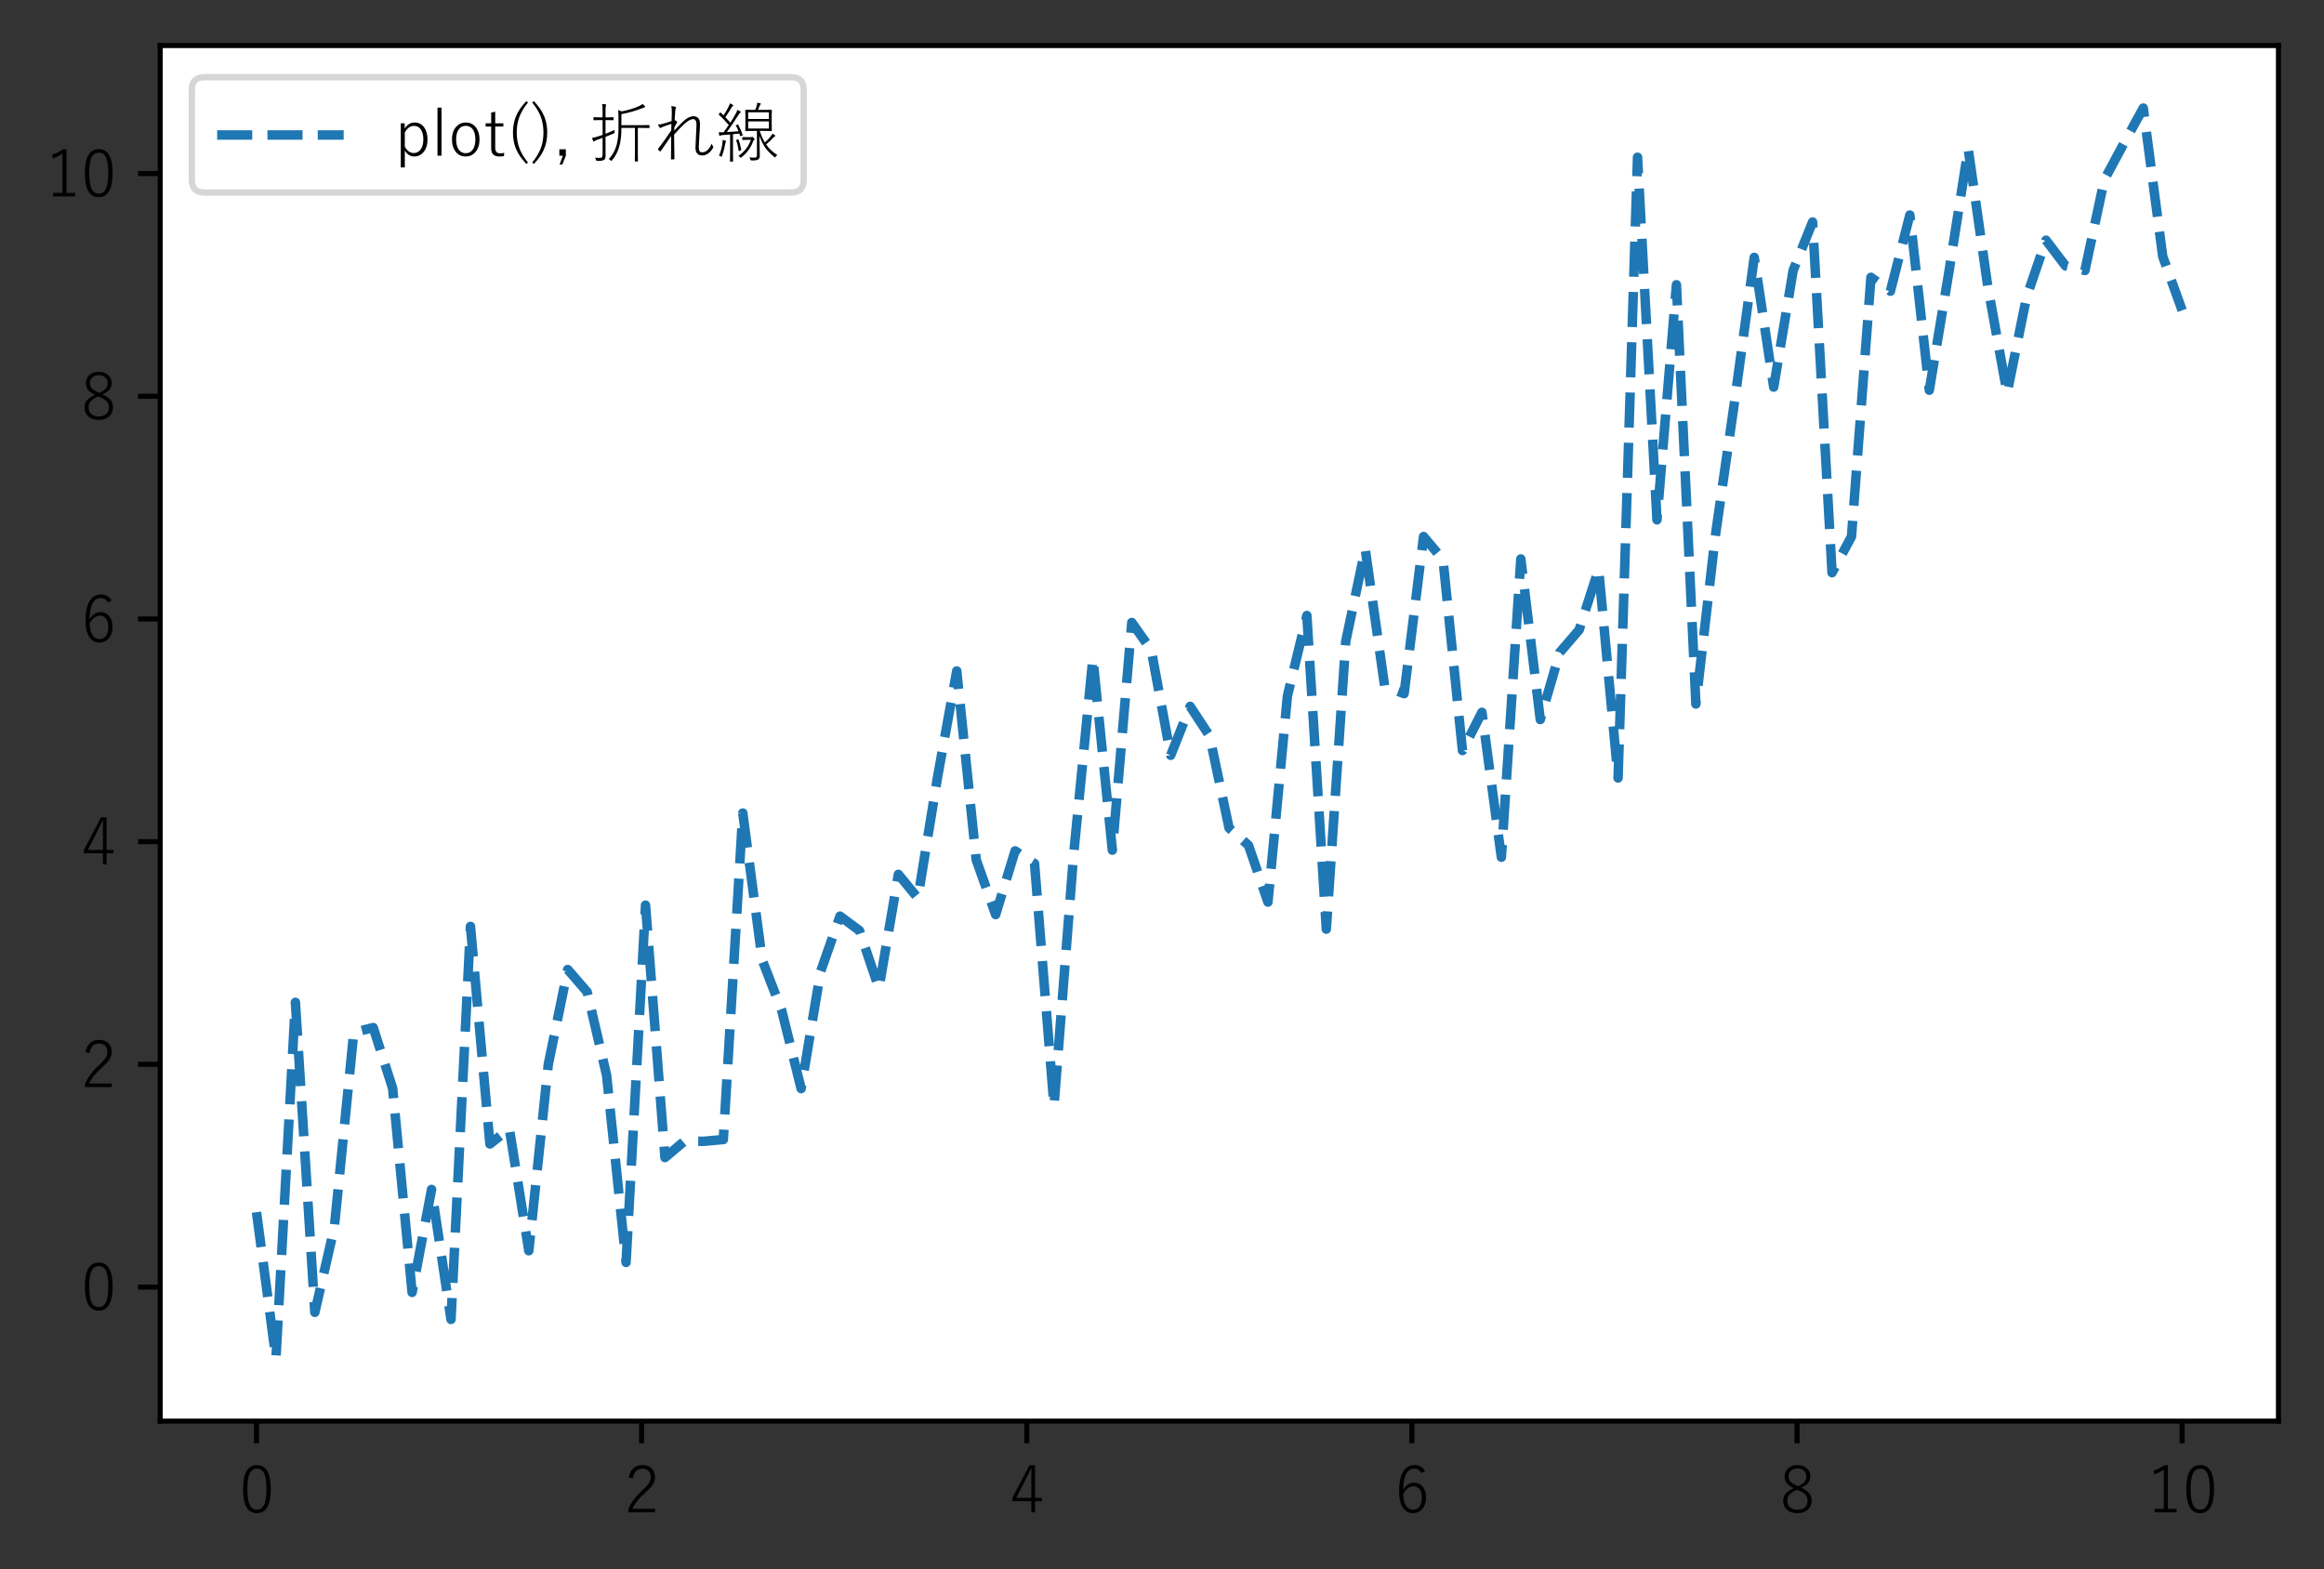 <?xml version="1.0" encoding="utf-8" standalone="no"?>
<!DOCTYPE svg PUBLIC "-//W3C//DTD SVG 1.1//EN"
  "http://www.w3.org/Graphics/SVG/1.1/DTD/svg11.dtd">
<svg height="248.074pt" version="1.1" viewBox="0 0 367.322 248.074" width="367.322pt" xmlns="http://www.w3.org/2000/svg" xmlns:xlink="http://www.w3.org/1999/xlink">
 <rect x="0" y="0" width="367.322" height="248.074" fill="#333333" stroke="none"/>

 <defs>
  <style type="text/css">*{stroke-linecap:butt;stroke-linejoin:round;}</style>
 </defs>
 <g id="figure_1">
  <g id="patch_1">
   <path d="M 0 248.074 
L 367.322 248.074 
L 367.322 0 
L 0 0 
z
" style="fill:none;"/>
  </g>
  <g id="axes_1">
   <g id="patch_2">
    <path d="M 25.322 224.64 
L 360.122 224.64 
L 360.122 7.2 
L 25.322 7.2 
z
" style="fill:#ffffff;"/>
   </g>
   <g id="matplotlib.axis_1">
    <g id="xtick_1">
     <g id="line2d_1">
      <defs>
       <path d="M 0 0 
L 0 3.5 
" id="m5a855bd1a5" style="stroke:#000000;stroke-width:0.8;"/>
      </defs>
      <g>
       <use style="stroke:#000000;stroke-width:0.8;" x="40.54" xlink:href="#m5a855bd1a5" y="224.64"/>
      </g>
     </g>
     <g id="text_1">
      <!-- 0 -->
      <g transform="translate(37.76 239.282)scale(0.1 -0.1)">
       <defs>
        <path d="M 1788 4806 
Q 3150 4806 3150 2456 
Q 3150 56 1772 56 
Q 409 56 409 2444 
Q 409 4806 1788 4806 
z
M 1788 4453 
Q 1269 4453 1047 3938 
Q 838 3456 838 2456 
Q 838 1303 1100 819 
Q 1322 409 1772 409 
Q 2291 409 2516 950 
Q 2722 1444 2722 2450 
Q 2722 3591 2456 4059 
Q 2234 4453 1788 4453 
z
" id="YuGothic-Regular-30" transform="scale(0.016)"/>
       </defs>
       <use xlink:href="#YuGothic-Regular-30"/>
      </g>
     </g>
    </g>
    <g id="xtick_2">
     <g id="line2d_2">
      <g>
       <use style="stroke:#000000;stroke-width:0.8;" x="101.413" xlink:href="#m5a855bd1a5" y="224.64"/>
      </g>
     </g>
     <g id="text_2">
      <!-- 2 -->
      <g transform="translate(98.632 239.282)scale(0.1 -0.1)">
       <defs>
        <path d="M 459 3597 
Q 588 4228 988 4541 
Q 1325 4806 1819 4806 
Q 2406 4806 2750 4453 
Q 3059 4138 3059 3628 
Q 3059 3219 2838 2875 
Q 2628 2556 2094 2075 
Q 1191 1284 825 494 
L 3066 494 
L 3066 141 
L 422 141 
L 422 456 
Q 819 1406 1806 2309 
Q 2331 2800 2497 3088 
Q 2638 3331 2638 3628 
Q 2638 4038 2378 4263 
Q 2156 4453 1813 4453 
Q 1025 4453 863 3494 
L 459 3597 
z
" id="YuGothic-Regular-32" transform="scale(0.016)"/>
       </defs>
       <use xlink:href="#YuGothic-Regular-32"/>
      </g>
     </g>
    </g>
    <g id="xtick_3">
     <g id="line2d_3">
      <g>
       <use style="stroke:#000000;stroke-width:0.8;" x="162.286" xlink:href="#m5a855bd1a5" y="224.64"/>
      </g>
     </g>
     <g id="text_3">
      <!-- 4 -->
      <g transform="translate(159.505 239.282)scale(0.1 -0.1)">
       <defs>
        <path d="M 2553 4788 
L 2553 1572 
L 3231 1572 
L 3231 1241 
L 2553 1241 
L 2553 141 
L 2188 141 
L 2188 1241 
L 306 1241 
L 306 1553 
L 1997 4788 
L 2553 4788 
z
M 2188 1572 
L 2188 3488 
Q 2188 3678 2200 4459 
L 2138 4459 
Q 1944 3988 1719 3563 
L 697 1572 
L 2188 1572 
z
" id="YuGothic-Regular-34" transform="scale(0.016)"/>
       </defs>
       <use xlink:href="#YuGothic-Regular-34"/>
      </g>
     </g>
    </g>
    <g id="xtick_4">
     <g id="line2d_4">
      <g>
       <use style="stroke:#000000;stroke-width:0.8;" x="223.158" xlink:href="#m5a855bd1a5" y="224.64"/>
      </g>
     </g>
     <g id="text_4">
      <!-- 6 -->
      <g transform="translate(220.378 239.282)scale(0.1 -0.1)">
       <defs>
        <path d="M 3041 4206 
L 2656 4019 
Q 2459 4459 1984 4459 
Q 909 4459 872 2369 
Q 1306 3066 1959 3066 
Q 2516 3066 2847 2622 
Q 3138 2231 3138 1625 
Q 3138 856 2722 422 
Q 2375 56 1850 56 
Q 1184 56 819 653 
Q 475 1209 475 2200 
Q 475 3606 941 4266 
Q 1325 4806 1997 4806 
Q 2716 4806 3041 4206 
z
M 884 1966 
Q 891 1138 1200 731 
Q 1450 403 1850 403 
Q 2284 403 2516 759 
Q 2722 1075 2722 1619 
Q 2722 2166 2469 2459 
Q 2250 2713 1897 2713 
Q 1297 2713 884 1966 
z
" id="YuGothic-Regular-36" transform="scale(0.016)"/>
       </defs>
       <use xlink:href="#YuGothic-Regular-36"/>
      </g>
     </g>
    </g>
    <g id="xtick_5">
     <g id="line2d_5">
      <g>
       <use style="stroke:#000000;stroke-width:0.8;" x="284.031" xlink:href="#m5a855bd1a5" y="224.64"/>
      </g>
     </g>
     <g id="text_5">
      <!-- 8 -->
      <g transform="translate(281.25 239.282)scale(0.1 -0.1)">
       <defs>
        <path d="M 2144 2578 
Q 2753 2309 2988 1978 
Q 3181 1706 3181 1306 
Q 3181 684 2738 344 
Q 2363 56 1775 56 
Q 1103 56 719 425 
Q 372 756 372 1291 
Q 372 1728 650 2028 
Q 891 2288 1409 2528 
Q 891 2775 688 3072 
Q 513 3322 513 3688 
Q 513 4209 906 4528 
Q 1253 4806 1772 4806 
Q 2378 4806 2741 4456 
Q 3053 4153 3053 3706 
Q 3053 3288 2825 3022 
Q 2616 2784 2144 2578 
z
M 1831 2725 
Q 2328 2938 2509 3191 
Q 2656 3391 2656 3700 
Q 2656 4072 2381 4288 
Q 2144 4475 1772 4475 
Q 1353 4475 1116 4231 
Q 909 4019 909 3688 
Q 909 3366 1103 3159 
Q 1288 2966 1722 2778 
L 1831 2725 
z
M 1734 2375 
Q 1178 2125 963 1859 
Q 775 1628 775 1306 
Q 775 856 1078 613 
Q 1341 397 1775 397 
Q 2281 397 2550 672 
Q 2778 906 2778 1300 
Q 2778 1663 2550 1897 
Q 2341 2109 1844 2322 
L 1734 2375 
z
" id="YuGothic-Regular-38" transform="scale(0.016)"/>
       </defs>
       <use xlink:href="#YuGothic-Regular-38"/>
      </g>
     </g>
    </g>
    <g id="xtick_6">
     <g id="line2d_6">
      <g>
       <use style="stroke:#000000;stroke-width:0.8;" x="344.904" xlink:href="#m5a855bd1a5" y="224.64"/>
      </g>
     </g>
     <g id="text_6">
      <!-- 10 -->
      <g transform="translate(339.343 239.282)scale(0.1 -0.1)">
       <defs>
        <path d="M 2063 4794 
L 2063 481 
L 2925 481 
L 2925 141 
L 744 141 
L 744 481 
L 1666 481 
L 1666 4359 
Q 1259 4081 725 3878 
L 653 4250 
Q 1184 4428 1734 4794 
L 2063 4794 
z
" id="YuGothic-Regular-31" transform="scale(0.016)"/>
       </defs>
       <use xlink:href="#YuGothic-Regular-31"/>
       <use x="55.615" xlink:href="#YuGothic-Regular-30"/>
      </g>
     </g>
    </g>
   </g>
   <g id="matplotlib.axis_2">
    <g id="ytick_1">
     <g id="line2d_7">
      <defs>
       <path d="M 0 0 
L -3.5 0 
" id="me11424db1b" style="stroke:#000000;stroke-width:0.8;"/>
      </defs>
      <g>
       <use style="stroke:#000000;stroke-width:0.8;" x="25.322" xlink:href="#me11424db1b" y="203.444"/>
      </g>
     </g>
     <g id="text_7">
      <!-- 0 -->
      <g transform="translate(12.761 207.265)scale(0.1 -0.1)">
       <use xlink:href="#YuGothic-Regular-30"/>
      </g>
     </g>
    </g>
    <g id="ytick_2">
     <g id="line2d_8">
      <g>
       <use style="stroke:#000000;stroke-width:0.8;" x="25.322" xlink:href="#me11424db1b" y="168.244"/>
      </g>
     </g>
     <g id="text_8">
      <!-- 2 -->
      <g transform="translate(12.761 172.065)scale(0.1 -0.1)">
       <use xlink:href="#YuGothic-Regular-32"/>
      </g>
     </g>
    </g>
    <g id="ytick_3">
     <g id="line2d_9">
      <g>
       <use style="stroke:#000000;stroke-width:0.8;" x="25.322" xlink:href="#me11424db1b" y="133.043"/>
      </g>
     </g>
     <g id="text_9">
      <!-- 4 -->
      <g transform="translate(12.761 136.864)scale(0.1 -0.1)">
       <use xlink:href="#YuGothic-Regular-34"/>
      </g>
     </g>
    </g>
    <g id="ytick_4">
     <g id="line2d_10">
      <g>
       <use style="stroke:#000000;stroke-width:0.8;" x="25.322" xlink:href="#me11424db1b" y="97.843"/>
      </g>
     </g>
     <g id="text_10">
      <!-- 6 -->
      <g transform="translate(12.761 101.664)scale(0.1 -0.1)">
       <use xlink:href="#YuGothic-Regular-36"/>
      </g>
     </g>
    </g>
    <g id="ytick_5">
     <g id="line2d_11">
      <g>
       <use style="stroke:#000000;stroke-width:0.8;" x="25.322" xlink:href="#me11424db1b" y="62.642"/>
      </g>
     </g>
     <g id="text_11">
      <!-- 8 -->
      <g transform="translate(12.761 66.463)scale(0.1 -0.1)">
       <use xlink:href="#YuGothic-Regular-38"/>
      </g>
     </g>
    </g>
    <g id="ytick_6">
     <g id="line2d_12">
      <g>
       <use style="stroke:#000000;stroke-width:0.8;" x="25.322" xlink:href="#me11424db1b" y="27.442"/>
      </g>
     </g>
     <g id="text_12">
      <!-- 10 -->
      <g transform="translate(7.2 31.263)scale(0.1 -0.1)">
       <use xlink:href="#YuGothic-Regular-31"/>
       <use x="55.615" xlink:href="#YuGothic-Regular-30"/>
      </g>
     </g>
    </g>
   </g>
   <g id="line2d_13">
    <path clip-path="url(#p50b527e9e4)" d="M 40.54 191.614 
L 43.614 214.756 
L 46.689 158.444 
L 49.763 207.443 
L 52.838 194.046 
L 55.912 163.212 
L 58.986 162.429 
L 62.061 172.036 
L 65.135 204.293 
L 68.209 188.015 
L 71.284 208.557 
L 74.358 146.439 
L 77.433 180.833 
L 80.507 178.419 
L 83.581 197.707 
L 86.656 168.286 
L 89.73 153.253 
L 92.805 156.802 
L 95.879 169.979 
L 98.953 199.557 
L 102.028 143.081 
L 105.102 182.98 
L 108.176 180.385 
L 111.251 180.408 
L 114.325 180.128 
L 117.4 128.517 
L 120.474 151.771 
L 123.548 159.701 
L 126.623 172.076 
L 129.697 153.585 
L 132.771 144.814 
L 135.846 147.107 
L 138.92 156.221 
L 141.995 138.215 
L 145.069 141.969 
L 148.143 123.076 
L 151.218 106.062 
L 154.292 135.896 
L 157.367 144.573 
L 160.441 134.501 
L 163.515 136.502 
L 166.59 174.822 
L 169.664 135.381 
L 172.738 104.043 
L 175.813 134.384 
L 178.887 98.402 
L 181.962 102.757 
L 185.036 119.391 
L 188.11 111.661 
L 191.185 116.346 
L 194.259 130.88 
L 197.333 133.629 
L 200.408 142.594 
L 203.482 110.017 
L 206.557 97.299 
L 209.631 146.87 
L 212.705 101.369 
L 215.78 86.777 
L 218.854 108.486 
L 221.928 109.645 
L 225.003 84.815 
L 228.077 88.472 
L 231.152 118.642 
L 234.226 112.597 
L 237.3 135.506 
L 240.375 88.355 
L 243.449 113.738 
L 246.524 103.131 
L 249.598 99.555 
L 252.672 89.966 
L 255.747 122.975 
L 258.821 24.861 
L 261.895 82.172 
L 264.97 45.012 
L 268.044 111.285 
L 271.119 84.705 
L 274.193 63.217 
L 277.267 40.688 
L 280.342 61.188 
L 283.416 42.746 
L 286.49 35.093 
L 289.565 90.526 
L 292.639 84.813 
L 295.714 43.842 
L 298.788 46.027 
L 301.862 33.991 
L 304.937 61.682 
L 308.011 43.148 
L 311.086 23.529 
L 314.16 45.144 
L 317.234 62.138 
L 320.309 46.969 
L 323.383 37.968 
L 326.457 42.014 
L 329.532 42.757 
L 332.606 28.411 
L 335.681 22.682 
L 338.755 17.084 
L 341.829 40.528 
L 344.904 49.064 
" style="fill:none;stroke:#1f77b4;stroke-dasharray:5.55,2.4;stroke-dashoffset:0;stroke-width:1.5;"/>
   </g>
   <g id="patch_3">
    <path d="M 25.322 224.64 
L 25.322 7.2 
" style="fill:none;stroke:#000000;stroke-linecap:square;stroke-linejoin:miter;stroke-width:0.8;"/>
   </g>
   <g id="patch_4">
    <path d="M 360.122 224.64 
L 360.122 7.2 
" style="fill:none;stroke:#000000;stroke-linecap:square;stroke-linejoin:miter;stroke-width:0.8;"/>
   </g>
   <g id="patch_5">
    <path d="M 25.322 224.64 
L 360.122 224.64 
" style="fill:none;stroke:#000000;stroke-linecap:square;stroke-linejoin:miter;stroke-width:0.8;"/>
   </g>
   <g id="patch_6">
    <path d="M 25.322 7.2 
L 360.122 7.2 
" style="fill:none;stroke:#000000;stroke-linecap:square;stroke-linejoin:miter;stroke-width:0.8;"/>
   </g>
   <g id="legend_1">
    <g id="patch_7">
     <path d="M 32.322 30.43 
L 125.031 30.43 
Q 127.031 30.43 127.031 28.43 
L 127.031 14.2 
Q 127.031 12.2 125.031 12.2 
L 32.322 12.2 
Q 30.322 12.2 30.322 14.2 
L 30.322 28.43 
Q 30.322 30.43 32.322 30.43 
z
" style="fill:#ffffff;opacity:0.8;stroke:#cccccc;stroke-linejoin:miter;"/>
    </g>
    <g id="line2d_14">
     <path d="M 34.322 21.337 
L 54.322 21.337 
" style="fill:none;stroke:#1f77b4;stroke-dasharray:5.55,2.4;stroke-dashoffset:0;stroke-width:1.5;"/>
    </g>
    <g id="line2d_15"/>
    <g id="text_13">
     <!-- plot(), 折れ線 -->
     <g transform="translate(62.322 24.837)scale(0.1 -0.1)">
      <defs>
       <path d="M 1025 3341 
L 1025 2828 
Q 1403 3419 2009 3419 
Q 2613 3419 2963 2922 
Q 3278 2472 3278 1753 
Q 3278 928 2853 456 
Q 2500 63 1978 63 
Q 1381 63 1038 647 
L 1038 -1019 
L 641 -1019 
L 641 3341 
L 1025 3341 
z
M 1038 2431 
L 1038 1025 
Q 1397 403 1922 403 
Q 2369 403 2628 797 
Q 2869 1156 2869 1750 
Q 2869 2425 2581 2788 
Q 2341 3088 1959 3088 
Q 1391 3088 1038 2431 
z
" id="YuGothic-Regular-70" transform="scale(0.016)"/>
       <path d="M 1038 4891 
L 1038 141 
L 641 141 
L 641 4891 
L 1038 4891 
z
" id="YuGothic-Regular-6c" transform="scale(0.016)"/>
       <path d="M 1797 3419 
Q 2438 3419 2816 2913 
Q 3153 2459 3153 1753 
Q 3153 934 2719 466 
Q 2350 63 1791 63 
Q 1141 63 766 575 
Q 434 1025 434 1734 
Q 434 2553 866 3019 
Q 1234 3419 1797 3419 
z
M 1797 3094 
Q 1322 3094 1069 2694 
Q 844 2341 844 1747 
Q 844 1059 1131 697 
Q 1381 388 1791 388 
Q 2263 388 2519 791 
Q 2744 1147 2744 1747 
Q 2744 2425 2456 2784 
Q 2206 3094 1797 3094 
z
" id="YuGothic-Regular-6f" transform="scale(0.016)"/>
       <path d="M 1197 4488 
L 1197 3341 
L 2003 3341 
L 2003 3022 
L 1197 3022 
L 1197 941 
Q 1197 375 1672 375 
Q 1878 375 2088 422 
L 2059 97 
Q 1859 63 1606 63 
Q 800 63 800 863 
L 800 3022 
L 250 3022 
L 250 3341 
L 800 3341 
L 800 4397 
L 1197 4488 
z
" id="YuGothic-Regular-74" transform="scale(0.016)"/>
       <path d="M 2234 5400 
Q 1603 4616 1347 3872 
Q 1122 3222 1122 2431 
Q 1122 1531 1419 797 
Q 1681 147 2234 -538 
L 2069 -672 
Q 1341 91 1034 859 
Q 750 1569 750 2431 
Q 750 3409 1122 4200 
Q 1434 4866 2069 5528 
L 2234 5400 
z
" id="YuGothic-Regular-28" transform="scale(0.016)"/>
       <path d="M 403 5528 
Q 1128 4772 1438 4000 
Q 1722 3291 1722 2431 
Q 1722 1450 1350 659 
Q 1041 -3 403 -672 
L 238 -538 
Q 869 241 1125 988 
Q 1350 1641 1350 2431 
Q 1350 3331 1053 4066 
Q 794 4709 238 5400 
L 403 5528 
z
" id="YuGothic-Regular-29" transform="scale(0.016)"/>
       <path d="M 1147 775 
L 1147 141 
L 800 -731 
L 531 -731 
L 853 141 
L 506 141 
L 506 775 
L 1147 775 
z
" id="YuGothic-Regular-2c" transform="scale(0.016)"/>
       <path d="M 0 0 
Q 0 0 0 0 
z
" id="YuGothic-Regular-20" transform="scale(0.016)"/>
       <path d="M 4866 2888 
L 4866 438 
L 4878 -381 
Q 4878 -428 4834 -428 
L 4609 -428 
Q 4566 -428 4566 -381 
L 4578 438 
L 4578 2888 
L 3241 2888 
L 3241 2803 
Q 3241 1778 3028 1050 
Q 2825 284 2313 -313 
Q 2266 -372 2241 -372 
Q 2216 -372 2172 -319 
Q 2097 -234 1988 -191 
Q 2534 350 2775 1219 
Q 2953 1919 2953 2803 
L 2953 3878 
Q 2953 4409 2916 4641 
Q 3113 4591 3266 4519 
Q 4241 4700 5006 5050 
Q 5222 5147 5331 5250 
Q 5472 5141 5556 5038 
Q 5594 4988 5594 4959 
Q 5594 4919 5509 4909 
Q 5456 4903 5294 4834 
Q 4284 4431 3241 4250 
L 3241 3156 
L 5178 3156 
L 5972 3169 
Q 6016 3169 6016 3125 
L 6016 2913 
Q 6016 2875 5972 2875 
L 5178 2888 
L 4866 2888 
z
M 1384 1900 
Q 1272 1859 1091 1797 
Q 894 1728 841 1709 
Q 691 1659 597 1581 
Q 538 1538 513 1538 
Q 475 1538 450 1588 
Q 394 1728 341 1894 
Q 600 1938 903 2034 
Q 1244 2144 1384 2194 
L 1384 3659 
L 1153 3659 
L 525 3647 
Q 481 3647 481 3694 
L 481 3897 
Q 481 3944 525 3944 
L 1153 3928 
L 1384 3928 
L 1384 4513 
Q 1384 5038 1338 5247 
Q 1506 5241 1672 5216 
Q 1744 5206 1744 5166 
Q 1744 5141 1703 5050 
Q 1672 4963 1672 4525 
L 1672 3928 
L 1800 3928 
L 2428 3944 
Q 2472 3944 2472 3897 
L 2472 3694 
Q 2472 3647 2428 3647 
L 1800 3659 
L 1672 3659 
L 1672 2303 
Q 2038 2444 2575 2688 
Q 2566 2616 2566 2550 
Q 2566 2513 2566 2484 
Q 2566 2478 2569 2456 
Q 2569 2447 2569 2438 
Q 2569 2375 2478 2338 
Q 2225 2222 1672 2003 
L 1672 1063 
L 1678 197 
Q 1678 -25 1641 -125 
Q 1609 -209 1531 -269 
Q 1378 -372 981 -372 
Q 950 -372 866 -372 
Q 784 -366 766 -350 
Q 750 -334 731 -269 
Q 706 -163 628 -50 
Q 834 -78 1116 -78 
Q 1272 -78 1331 9 
Q 1384 84 1384 256 
L 1384 1900 
z
" id="YuGothic-Regular-6298" transform="scale(0.016)"/>
       <path d="M 1922 5044 
Q 2147 5025 2309 4972 
Q 2394 4944 2394 4884 
Q 2394 4853 2369 4813 
Q 2319 4744 2313 4588 
Q 2269 4084 2253 3659 
Q 2403 3581 2478 3513 
Q 2503 3488 2503 3463 
Q 2503 3438 2478 3397 
Q 2325 3141 2228 2950 
Q 2209 2788 2209 2606 
Q 2447 2888 2959 3397 
Q 3600 4038 4097 4038 
Q 4756 4038 4756 3256 
Q 4756 2956 4691 2059 
Q 4634 1231 4634 1009 
Q 4634 684 4734 566 
Q 4813 472 4975 472 
Q 5272 472 5525 716 
Q 5763 969 5922 1344 
Q 5953 1175 6031 1075 
Q 6066 1028 6066 988 
Q 6066 950 6038 903 
Q 5594 166 4969 166 
Q 4309 166 4309 947 
Q 4309 1247 4359 2047 
Q 4409 2884 4409 3169 
Q 4409 3756 4091 3756 
Q 3719 3756 3175 3250 
Q 2816 2922 2197 2222 
Q 2197 1916 2213 1078 
Q 2225 309 2228 -169 
Q 2228 -213 2178 -219 
Q 2063 -231 1928 -231 
Q 1891 -231 1891 -175 
Q 1891 500 1909 2094 
Q 1563 1609 884 603 
Q 856 563 831 563 
Q 819 563 794 578 
Q 709 631 616 738 
Q 600 756 600 775 
Q 600 800 628 834 
Q 1378 1809 1916 2644 
Q 1931 3241 1934 3284 
Q 1478 3147 1019 2966 
Q 988 2953 922 2906 
Q 875 2875 853 2875 
Q 806 2875 769 2925 
Q 659 3081 603 3219 
Q 800 3219 1044 3284 
Q 1438 3388 1947 3559 
L 1972 4409 
Q 1972 4797 1922 5044 
z
" id="YuGothic-Regular-308c" transform="scale(0.016)"/>
       <path d="M 4372 2113 
Q 4416 313 4416 147 
Q 4416 -128 4231 -250 
Q 4097 -328 3738 -328 
Q 3675 -328 3603 -328 
Q 3525 -328 3509 -313 
Q 3494 -300 3475 -225 
Q 3450 -119 3375 -31 
Q 3597 -53 3834 -53 
Q 4019 -53 4078 9 
Q 4128 63 4128 197 
L 4128 2591 
L 3791 2591 
L 3022 2578 
Q 2978 2578 2978 2622 
L 2991 3219 
L 2991 4038 
L 2978 4634 
Q 2978 4678 3022 4678 
L 3791 4666 
L 3963 4666 
Q 4056 4884 4097 5031 
Q 4153 5216 4166 5381 
Q 4334 5350 4447 5319 
Q 4519 5300 4519 5253 
Q 4519 5228 4469 5178 
Q 4419 5128 4391 5056 
Q 4319 4863 4238 4666 
L 4800 4666 
L 5556 4678 
Q 5600 4678 5600 4634 
L 5588 4038 
L 5588 3219 
L 5600 2622 
Q 5600 2578 5556 2578 
L 4800 2591 
L 4403 2591 
Q 4631 1916 4909 1447 
Q 5281 1778 5509 2078 
Q 5622 2225 5666 2322 
Q 5797 2250 5891 2175 
Q 5941 2134 5941 2100 
Q 5941 2066 5878 2028 
Q 5756 1963 5634 1809 
Q 5481 1625 5038 1253 
Q 5441 659 6144 206 
Q 6063 147 5991 44 
Q 5944 -28 5919 -28 
Q 5897 -28 5850 13 
Q 5259 491 4934 963 
Q 4619 1419 4372 2113 
z
M 3266 2828 
L 5313 2828 
L 5313 3531 
L 3266 3531 
L 3266 2828 
z
M 3266 3769 
L 5313 3769 
L 5313 4428 
L 3266 4428 
L 3266 3769 
z
M 1347 3169 
Q 838 3781 372 4184 
Q 353 4206 353 4219 
Q 353 4238 400 4294 
L 456 4366 
Q 494 4413 516 4413 
Q 528 4413 547 4397 
Q 609 4341 703 4253 
Q 813 4147 834 4128 
Q 1106 4547 1275 4878 
Q 1422 5159 1463 5313 
Q 1644 5238 1738 5178 
Q 1794 5138 1794 5106 
Q 1794 5075 1744 5044 
Q 1688 5003 1634 4916 
Q 1256 4291 1013 3950 
Q 1347 3591 1506 3406 
Q 1794 3859 2006 4244 
Q 2147 4488 2197 4666 
Q 2359 4600 2475 4531 
Q 2531 4494 2531 4459 
Q 2531 4422 2475 4384 
Q 2403 4328 2250 4084 
Q 1644 3128 1156 2472 
Q 1953 2525 2313 2553 
Q 2191 2878 2056 3097 
Q 2047 3116 2047 3125 
Q 2047 3144 2122 3175 
L 2191 3206 
Q 2228 3228 2247 3228 
Q 2266 3228 2281 3200 
Q 2553 2709 2716 2188 
Q 2722 2175 2722 2166 
Q 2722 2144 2672 2125 
L 2556 2088 
Q 2509 2072 2497 2072 
Q 2475 2072 2459 2113 
Q 2453 2134 2422 2231 
Q 2403 2291 2391 2328 
L 1763 2266 
L 1763 563 
L 1775 -397 
Q 1775 -441 1731 -441 
L 1513 -441 
Q 1469 -441 1469 -397 
L 1481 563 
L 1481 2241 
Q 1081 2209 778 2181 
Q 600 2169 528 2131 
Q 478 2106 463 2106 
Q 416 2106 400 2175 
Q 369 2319 363 2463 
Q 509 2450 619 2450 
Q 666 2450 731 2453 
Q 797 2453 834 2456 
Q 1050 2734 1347 3169 
z
M 384 153 
Q 625 703 713 1313 
Q 741 1497 741 1616 
Q 741 1647 738 1697 
Q 938 1663 994 1638 
Q 1078 1606 1078 1581 
Q 1078 1544 1044 1509 
Q 1022 1450 981 1259 
Q 900 725 681 109 
Q 653 31 631 31 
Q 613 31 553 75 
Q 475 131 384 153 
z
M 2222 1741 
Q 2266 1753 2278 1753 
Q 2297 1753 2313 1722 
Q 2463 1356 2581 728 
Q 2584 719 2584 709 
Q 2584 691 2497 653 
L 2428 628 
Q 2363 600 2347 600 
Q 2328 600 2325 641 
Q 2238 1234 2081 1644 
Q 2075 1663 2075 1669 
Q 2075 1691 2153 1716 
L 2222 1741 
z
M 2300 128 
Q 3181 706 3534 1709 
L 3175 1709 
L 2728 1697 
Q 2684 1697 2684 1741 
L 2684 1931 
Q 2684 1978 2728 1978 
L 3194 1966 
L 3491 1966 
Q 3578 1966 3619 1984 
Q 3644 1997 3663 1997 
Q 3713 1997 3803 1906 
Q 3900 1813 3900 1772 
Q 3900 1728 3856 1703 
Q 3781 1653 3747 1550 
Q 3434 647 2600 -22 
Q 2541 -66 2522 -66 
Q 2497 -66 2447 6 
Q 2394 75 2300 128 
z
" id="YuGothic-Regular-7dda" transform="scale(0.016)"/>
      </defs>
      <use xlink:href="#YuGothic-Regular-70"/>
      <use x="58.008" xlink:href="#YuGothic-Regular-6c"/>
      <use x="84.229" xlink:href="#YuGothic-Regular-6f"/>
      <use x="140.332" xlink:href="#YuGothic-Regular-74"/>
      <use x="175.537" xlink:href="#YuGothic-Regular-28"/>
      <use x="214.16" xlink:href="#YuGothic-Regular-29"/>
      <use x="252.783" xlink:href="#YuGothic-Regular-2c"/>
      <use x="278.564" xlink:href="#YuGothic-Regular-20"/>
      <use x="307.08" xlink:href="#YuGothic-Regular-6298"/>
      <use x="407.08" xlink:href="#YuGothic-Regular-308c"/>
      <use x="507.08" xlink:href="#YuGothic-Regular-7dda"/>
     </g>
    </g>
   </g>
  </g>
 </g>
 <defs>
  <clipPath id="p50b527e9e4">
   <rect height="217.44" width="334.8" x="25.322" y="7.2"/>
  </clipPath>
 </defs>
</svg>
